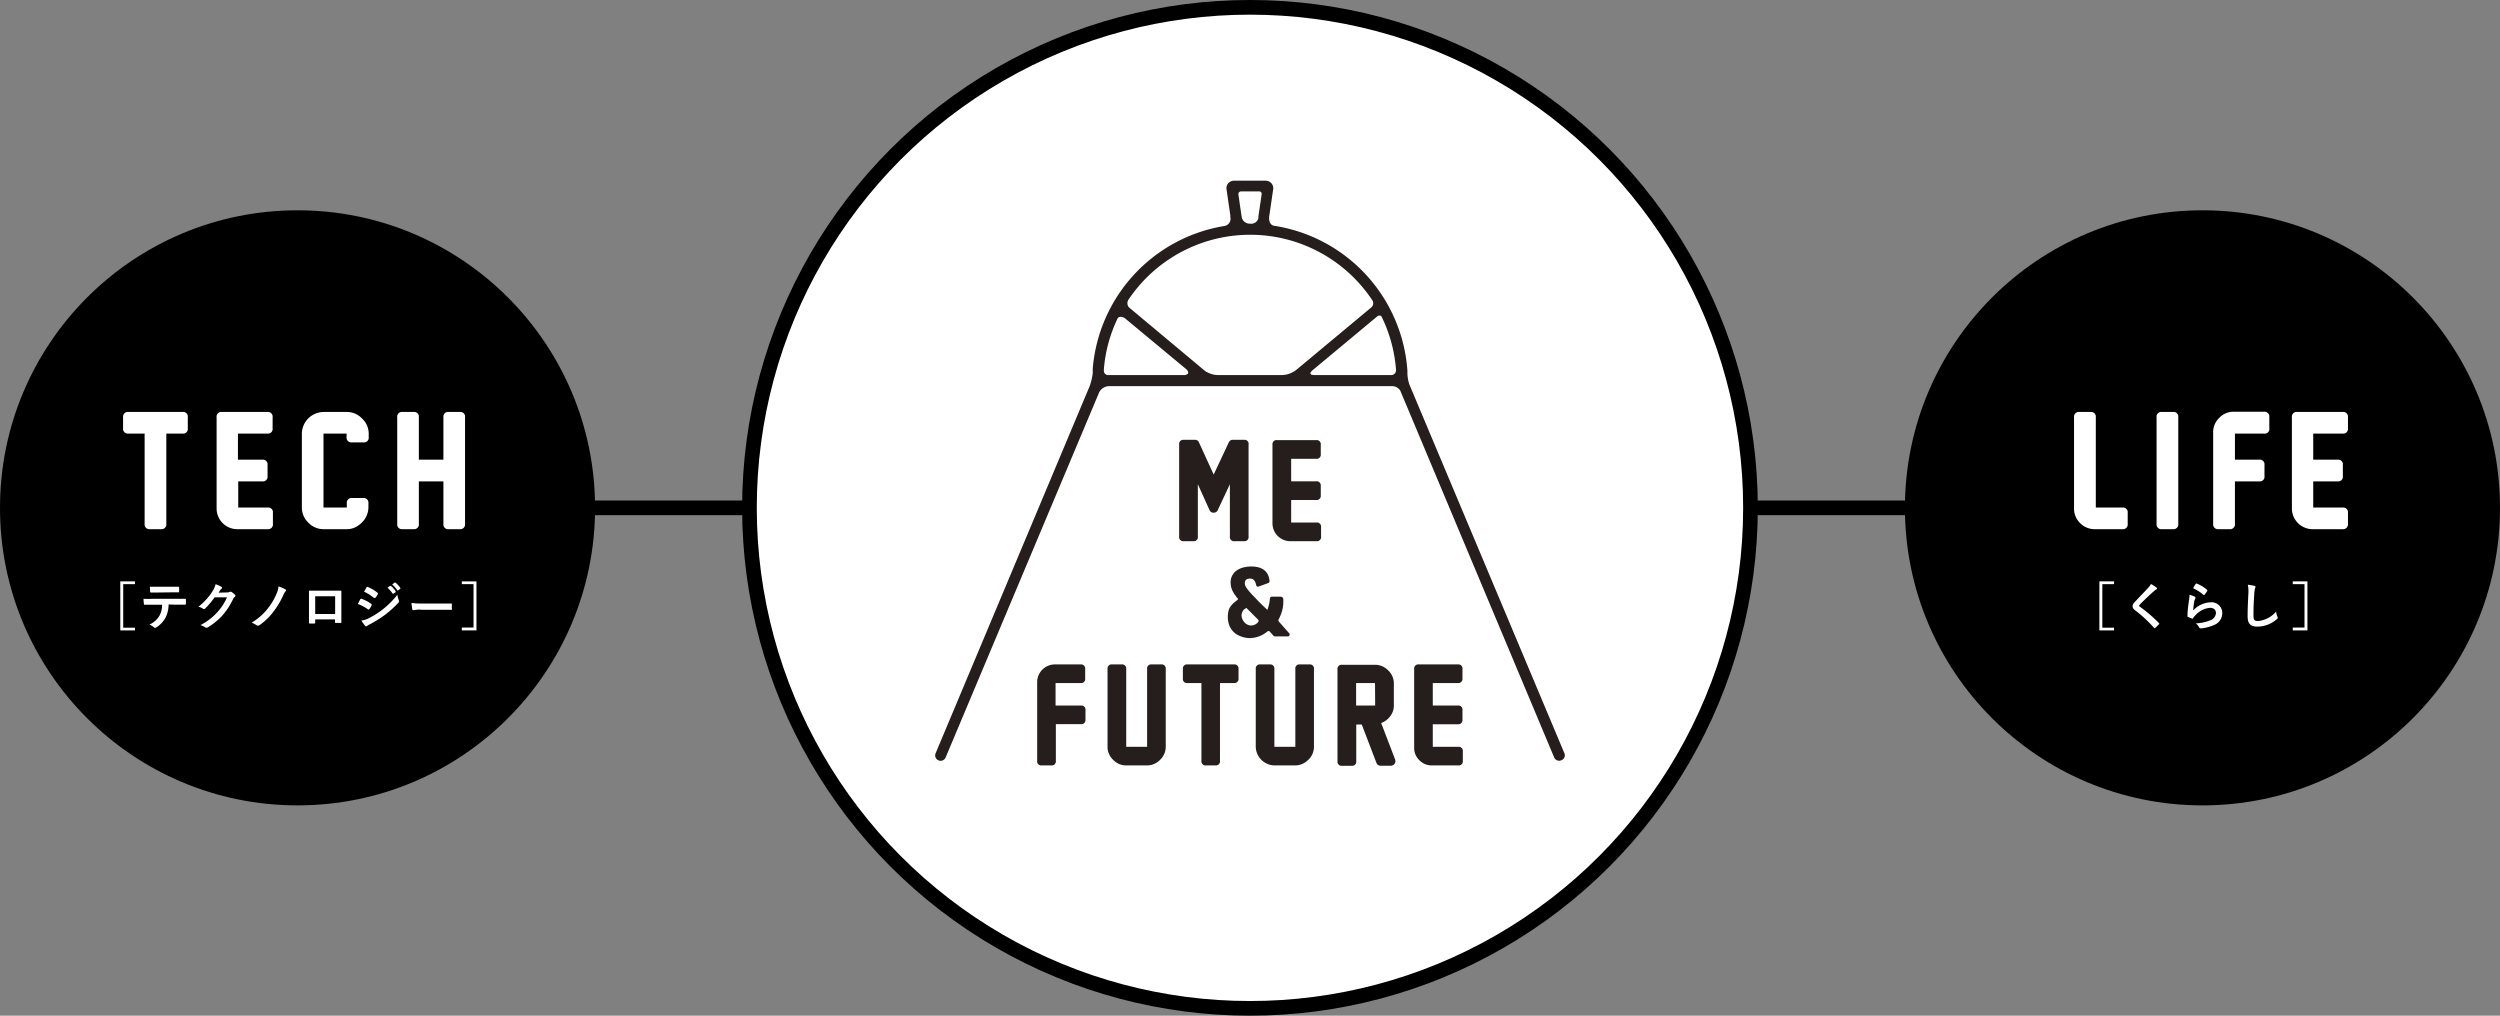 <svg xmlns="http://www.w3.org/2000/svg" viewBox="0 0 341.05 138.56"><rect x="0" y="0" width="341.05" height="138.56" fill="#808080" stroke="none"/><defs><style>.cls-1{fill:none;}.cls-1,.cls-3{stroke:#000;stroke-miterlimit:10;stroke-width:2px;}.cls-2,.cls-3{fill:#fff;}.cls-4{fill:#251e1c;}</style></defs><title>work_img</title><g id="レイヤー_2" data-name="レイヤー 2"><g id="内容"><line class="cls-1" x1="80.77" y1="69.28" x2="259.99" y2="69.28"/><circle cx="40.59" cy="69.28" r="40.59"/><path class="cls-2" d="M24.89,59.15h-2.2v12.3a.66.66,0,0,1-.74.74H20.46a.65.65,0,0,1-.73-.74V59.15h-2.2a.65.65,0,0,1-.74-.72v-1.5a.65.65,0,0,1,.74-.73h7.36a.64.64,0,0,1,.73.73v1.5A.64.64,0,0,1,24.89,59.15Z"/><path class="cls-2" d="M36.52,72.19H32.36a2.82,2.82,0,0,1-2.81-2.81V56.93a.64.64,0,0,1,.73-.73h6.18a.64.64,0,0,1,.73.73v1.5a.64.64,0,0,1-.73.72h-4v3.56h3.31a.64.64,0,0,1,.73.73v1.5a.64.64,0,0,1-.73.73H32.5v3.57h4a.64.64,0,0,1,.73.73v1.48A.65.65,0,0,1,36.52,72.19Z"/><path class="cls-2" d="M49.12,71.5a2.7,2.7,0,0,1-1.84.69H44.13a2.86,2.86,0,0,1-2.06-.88,2.84,2.84,0,0,1-.89-2.06V59.14a3,3,0,0,1,3-2.94h3.13a2.87,2.87,0,0,1,2.08.89,2.82,2.82,0,0,1,.91,2.07v.47a.64.64,0,0,1-.73.72H48a.64.64,0,0,1-.72-.72v-.48H44.13V69.24h3.18v-.56a.65.65,0,0,1,.72-.74h1.5a.65.65,0,0,1,.73.74v.56A2.93,2.93,0,0,1,49.12,71.5Z"/><path class="cls-2" d="M62.72,72.19h-1.5a.65.65,0,0,1-.73-.74V65.67H57.14v5.78a.65.65,0,0,1-.72.74H54.91a.65.65,0,0,1-.72-.74V56.93a.64.64,0,0,1,.72-.73h1.51a.64.64,0,0,1,.72.73v5.78h3.35V56.93a.64.64,0,0,1,.73-.73h1.5a.64.64,0,0,1,.72.73V71.45A.65.65,0,0,1,62.72,72.19Z"/><circle cx="300.46" cy="69.28" r="40.59"/><path class="cls-2" d="M289.55,72.19h-3.78a2.74,2.74,0,0,1-2-.83,2.71,2.71,0,0,1-.83-2V56.93a.65.65,0,0,1,.74-.73h1.49a.65.65,0,0,1,.74.73V69.24h3.63a.64.64,0,0,1,.72.73v1.48A.65.65,0,0,1,289.55,72.19Z"/><path class="cls-2" d="M296.43,72.19h-1.5a.65.65,0,0,1-.73-.74V56.93a.64.64,0,0,1,.73-.73h1.5a.64.64,0,0,1,.73.73V71.45A.65.65,0,0,1,296.43,72.19Z"/><path class="cls-2" d="M308.84,59.15h-3.95v3.56h3.3a.64.64,0,0,1,.73.73v1.5a.64.64,0,0,1-.73.73h-3.3v5.78a.66.66,0,0,1-.74.74h-1.49a.66.66,0,0,1-.74-.74V59a2.71,2.71,0,0,1,.83-2,2.67,2.67,0,0,1,2-.83h4.1a.65.65,0,0,1,.73.73v1.5A.64.64,0,0,1,308.84,59.15Z"/><path class="cls-2" d="M319.63,72.19h-4.16a2.83,2.83,0,0,1-2.81-2.81V56.93a.65.65,0,0,1,.73-.73h6.18a.65.65,0,0,1,.74.73v1.5a.65.65,0,0,1-.74.72h-4v3.56h3.31a.64.64,0,0,1,.73.73v1.5a.64.64,0,0,1-.73.73h-3.31v3.57h4a.65.65,0,0,1,.74.73v1.48A.66.66,0,0,1,319.63,72.19Z"/><circle class="cls-3" cx="170.52" cy="69.28" r="68.28"/><path class="cls-4" d="M213.4,102.72,192.27,52.46h0A5.25,5.25,0,0,1,192,51c0-.11,0-.23,0-.35a.22.22,0,0,1,0-.08h0A21.52,21.52,0,0,0,174,30.83h0c-1.14-.07-.83-1.46-.83-1.46h0l.52-3.57a1,1,0,0,0-.24-.79,1.06,1.06,0,0,0-.81-.36h-4.28a1.08,1.08,0,0,0-.81.36,1,1,0,0,0-.23.79l.52,3.58v0s0,0,0,.11l0,.11a1,1,0,0,1-.87,1.24h0a21.51,21.51,0,0,0-17.9,19.47h0a1.47,1.47,0,0,1,0,.21c0,.13,0,.26,0,.39a7.69,7.69,0,0,1-.42,1.77h0l-21,50.05a.73.73,0,0,0,.39,1,.75.75,0,0,0,.29.06.74.74,0,0,0,.67-.45l20.95-49.82h0a1.56,1.56,0,0,1,1.32-.84h38.52a1.34,1.34,0,0,1,1.23.6l21,50.05a.74.74,0,0,0,.68.45.71.71,0,0,0,.28-.06A.72.72,0,0,0,213.4,102.72ZM169.31,26.11h2.44a.34.34,0,0,1,.36.43h0l-.44,3h0v0l0,.22a1,1,0,0,1-1.13.75,1.11,1.11,0,0,1-1.15-.9l-.45-3.1A.37.37,0,0,1,169.31,26.11Zm-7.66,25.06H151.1a.59.59,0,0,1-.51-.61c0-.06,0-.12,0-.17v0h0a19.55,19.55,0,0,1,1.9-7c.33-.34.81-.07.94,0l8.43,7C162.45,51,161.79,51.13,161.65,51.17Zm13.24,0h-8.7a3.28,3.28,0,0,1-1.82-.58L154,41.92a.89.89,0,0,1-.08-1,20,20,0,0,1,33.33.1.75.75,0,0,1-.16.9l-10.25,8.54A3.41,3.41,0,0,1,174.89,51.17Zm14.89,0H179.26s-.9,0-.26-.61l8.9-7.41a.42.42,0,0,1,.55,0,19.82,19.82,0,0,1,2,7.36A.66.66,0,0,1,189.78,51.17Z"/><path class="cls-4" d="M170.55,78.93c.43,0,.7.3.82.9a.25.25,0,0,0,.33.19l1.31-.48a.25.25,0,0,0,.18-.26c-.11-1.32-.95-2-2.52-2a4.54,4.54,0,0,0-.95.11,2.93,2.93,0,0,0-.9.36,2.07,2.07,0,0,0-.67.68,1.91,1.91,0,0,0-.27,1,2.69,2.69,0,0,0,.27,1.19,5.14,5.14,0,0,0,.77,1.1l-.14.15c-.2.15-.38.3-.54.44a3,3,0,0,0-.4.47,1.89,1.89,0,0,0-.25.58,3.12,3.12,0,0,0-.09.81,3.23,3.23,0,0,0,.22,1.19,2.65,2.65,0,0,0,.63.91,2.72,2.72,0,0,0,1,.57,3.51,3.51,0,0,0,1.24.21,3.86,3.86,0,0,0,2.29-.89.26.26,0,0,1,.35,0l.51.58a.27.27,0,0,0,.19.08h1.75a.26.26,0,0,0,.19-.43l-1.43-1.62a.26.26,0,0,1,0-.29,5.87,5.87,0,0,0,.44-1.07,4.65,4.65,0,0,0,.19-1.38v-.29a.35.35,0,0,0-.35-.34h-1.23a.26.26,0,0,0-.25.24,4.25,4.25,0,0,1-.12.79,6.74,6.74,0,0,1-.22.77c-.54-.5-.94-.89-1.21-1.16l-.45-.48c-.94-.94-1.41-1.57-1.41-1.88C169.76,79.21,170,78.93,170.55,78.93Zm-.52,4,1.6,1.6a.26.26,0,0,1,0,.34,1.25,1.25,0,0,1-1,.46,1,1,0,0,1-.45-.12,1.24,1.24,0,0,1-.41-.31,1.51,1.51,0,0,1-.29-.45,1.3,1.3,0,0,1-.11-.51,1.26,1.26,0,0,1,.34-.8Z"/><path class="cls-4" d="M147.45,90.64h-3.53a2.42,2.42,0,0,0-2.43,2.43v10.72a.56.56,0,0,0,.63.63h1.29a.56.56,0,0,0,.63-.63v-5h3.41a.56.56,0,0,0,.63-.63V96.88a.56.56,0,0,0-.63-.63H144V93.18h3.41a.55.55,0,0,0,.63-.62V91.27A.56.56,0,0,0,147.45,90.64Z"/><path class="cls-4" d="M158.4,90.64h-1.29a.55.55,0,0,0-.62.63v10.61h-2.85V91.27a.56.56,0,0,0-.63-.63h-1.28a.56.56,0,0,0-.64.63v10.61a2.42,2.42,0,0,0,.77,1.78,2.45,2.45,0,0,0,1.79.76h2.81a2.48,2.48,0,0,0,1.79-.76,2.43,2.43,0,0,0,.78-1.79V91.27A.56.56,0,0,0,158.4,90.64Z"/><path class="cls-4" d="M166.43,103.79V93.18h1.89a.56.56,0,0,0,.64-.62V91.27a.56.56,0,0,0-.64-.63H162a.56.56,0,0,0-.63.63v1.29a.55.55,0,0,0,.63.62h1.9v10.61a.56.56,0,0,0,.63.63h1.29A.56.56,0,0,0,166.43,103.79Z"/><path class="cls-4" d="M179.25,91.27a.56.56,0,0,0-.63-.63h-1.29a.55.55,0,0,0-.62.63v10.61h-2.86V91.27a.56.56,0,0,0-.63-.63h-1.28a.56.56,0,0,0-.63.63v10.61a2.61,2.61,0,0,0,2.55,2.54h2.81a2.52,2.52,0,0,0,1.8-.76,2.43,2.43,0,0,0,.78-1.79Z"/><path class="cls-4" d="M188.42,98.64a2.66,2.66,0,0,0,1.23-.93,2.34,2.34,0,0,0,.5-1.47v-3a2.43,2.43,0,0,0-.78-1.79,2.48,2.48,0,0,0-1.79-.76H183.1a.56.56,0,0,0-.64.63v12.52a.56.56,0,0,0,.64.63h1.29a.56.56,0,0,0,.63-.63v-5h.75l2,5.22a.58.58,0,0,0,.58.4h1.38a.63.63,0,0,0,.59-.86Zm-.82-2.39H185V93.18h2.58Z"/><path class="cls-4" d="M198.93,101.88h-3.47V98.8h3.41a.56.56,0,0,0,.64-.63V96.88a.56.56,0,0,0-.64-.63h-3.41V93.18h3.41a.56.56,0,0,0,.64-.62V91.27a.56.56,0,0,0-.64-.63h-5.32a.56.56,0,0,0-.63.63V102a2.3,2.3,0,0,0,.71,1.71,2.33,2.33,0,0,0,1.71.71h3.59a.56.56,0,0,0,.63-.63v-1.28A.56.56,0,0,0,198.93,101.88Z"/><path class="cls-4" d="M169.71,60h-1.52a.57.57,0,0,0-.57.37l-2.05,4.37-2-4.37A.57.57,0,0,0,163,60h-1.51a.56.56,0,0,0-.63.63V73.19a.56.56,0,0,0,.63.64h1.29a.56.56,0,0,0,.63-.64V66.06L165,69.58a.56.56,0,0,0,.56.36.58.58,0,0,0,.57-.36l1.65-3.52v7.13a.56.56,0,0,0,.63.64h1.29a.56.56,0,0,0,.63-.64V60.67A.56.56,0,0,0,169.71,60Z"/><path class="cls-4" d="M179.6,71.28h-3.46V68.21h3.41a.56.56,0,0,0,.63-.63V66.29a.56.56,0,0,0-.63-.63h-3.41V62.59h3.41a.56.56,0,0,0,.63-.63V60.67a.56.56,0,0,0-.63-.63h-5.33a.56.56,0,0,0-.63.63V71.4A2.44,2.44,0,0,0,176,73.83h3.59a.56.56,0,0,0,.63-.64V71.91A.56.56,0,0,0,179.6,71.28Z"/><path class="cls-2" d="M18.41,79.69h-1.6v5.94h1.6V86h-2V79.31h2Z"/><path class="cls-2" d="M23,82.46a4,4,0,0,1-.41,1.78,3.61,3.61,0,0,1-1.23,1.33.43.43,0,0,1-.21.08.21.21,0,0,1-.15-.07,1.86,1.86,0,0,0-.62-.37A3.07,3.07,0,0,0,21.75,84a3,3,0,0,0,.36-1.5H20.78c-.35,0-.7,0-1.05,0-.07,0-.09,0-.1-.13a5.06,5.06,0,0,1-.05-.68,11.63,11.63,0,0,0,1.19,0h3.14c.55,0,1,0,1.37,0,.07,0,.08,0,.08.14v.54c0,.09-.05.12-.11.12-.36,0-.85,0-1.33,0ZM21.6,80.83l-1,0c-.09,0-.11,0-.12-.12s0-.42-.05-.67c.49,0,.85,0,1.17,0h1.56c.4,0,.84,0,1.19,0,.07,0,.08,0,.08.13a2.18,2.18,0,0,1,0,.51c0,.1,0,.13-.09.13l-1.18,0Z"/><path class="cls-2" d="M31,80.82a.67.67,0,0,0,.35-.09s.05,0,.09,0a.19.19,0,0,1,.11,0,3,3,0,0,1,.48.38.22.22,0,0,1,.09.16.24.24,0,0,1-.09.15.71.71,0,0,0-.23.3,9.62,9.62,0,0,1-1.39,2.16,8.72,8.72,0,0,1-2.12,1.74.21.21,0,0,1-.12,0A.27.27,0,0,1,28,85.6a1.85,1.85,0,0,0-.66-.32,8,8,0,0,0,2.33-1.79,7.06,7.06,0,0,0,1.29-2l-1.69,0A9.48,9.48,0,0,1,28,83a.22.22,0,0,1-.15.08.25.25,0,0,1-.11,0,1.8,1.8,0,0,0-.67-.31A8.36,8.36,0,0,0,29,80.64a3.09,3.09,0,0,0,.41-.94,3.65,3.65,0,0,1,.82.37.14.14,0,0,1,.07.12.14.14,0,0,1-.08.12.63.63,0,0,0-.17.19l-.23.35Z"/><path class="cls-2" d="M38.94,80.41c.06,0,.09.07.09.11a.18.18,0,0,1-.05.12,1.42,1.42,0,0,0-.3.48,11.19,11.19,0,0,1-1.3,2.22,8.33,8.33,0,0,1-2.06,2,.3.3,0,0,1-.14,0A.24.24,0,0,1,35,85.3a2.8,2.8,0,0,0-.67-.36,7.91,7.91,0,0,0,2.26-2,8.8,8.8,0,0,0,1.16-2A3.37,3.37,0,0,0,38,80,4.51,4.51,0,0,1,38.94,80.41Z"/><path class="cls-2" d="M43,84.5v.42c0,.12,0,.13-.15.14h-.56c-.11,0-.15,0-.14-.11,0-.36,0-.86,0-1.39V81.84c0-.38,0-.75,0-1.16,0-.07,0-.1.07-.1.37,0,.79,0,1.26,0h3c.08,0,.1,0,.09.14,0,.34,0,.72,0,1.13v1.68c0,.61,0,.95,0,1.33,0,.09,0,.12-.13.12h-.65c-.08,0-.09,0-.09-.12V84.5Zm2.72-3.16H43v2.42h2.72Z"/><path class="cls-2" d="M49.15,81.75s.07-.08.14-.07a5,5,0,0,1,1.34.69s.08.06.08.1a.41.41,0,0,1,0,.08,3.07,3.07,0,0,1-.31.53s-.06.07-.09.07a.1.1,0,0,1-.08,0,6.08,6.08,0,0,0-1.42-.76C49,82.07,49.07,81.86,49.15,81.75Zm1.14,2.6a12.13,12.13,0,0,0,1.92-1.21,12.4,12.4,0,0,0,2-2,3.69,3.69,0,0,0,.21.79.35.35,0,0,1,0,.13.21.21,0,0,1-.07.16,13.89,13.89,0,0,1-1.78,1.62,16.72,16.72,0,0,1-2.1,1.32,2.14,2.14,0,0,0-.4.23.15.15,0,0,1-.12.06.23.23,0,0,1-.14-.08,4.74,4.74,0,0,1-.51-.72A3.05,3.05,0,0,0,50.29,84.35ZM50,80.14c0-.08.09-.1.18-.06a4.88,4.88,0,0,1,1.31.78.1.1,0,0,1,.06.09.16.16,0,0,1,0,.09,3.07,3.07,0,0,1-.36.53.08.08,0,0,1-.07,0,.16.16,0,0,1-.1,0,6.8,6.8,0,0,0-1.36-.86Zm3.21-.22s.06,0,.1,0a2.94,2.94,0,0,1,.67.75s0,.07,0,.11l-.3.21s-.08,0-.11,0a4,4,0,0,0-.71-.81Zm.62-.45s.07,0,.11,0a3,3,0,0,1,.66.72.08.08,0,0,1,0,.13l-.28.22s-.09,0-.12,0a3.3,3.3,0,0,0-.7-.8Z"/><path class="cls-2" d="M57.4,83.16a5.93,5.93,0,0,0-1,.08c-.08,0-.14,0-.16-.15s-.08-.49-.11-.84a9.18,9.18,0,0,0,1.52.08h2.25l1.61,0c.11,0,.13,0,.13.1s0,.45,0,.66,0,.11-.13.1H57.4Z"/><path class="cls-2" d="M65,79.31V86h-2v-.39h1.6V79.69h-1.6v-.38Z"/><path class="cls-2" d="M288.4,79.69h-1.6v5.94h1.6V86h-2V79.31h2Z"/><path class="cls-2" d="M294.2,80.17a.15.15,0,0,1,.06.11.14.14,0,0,1-.1.13,1.85,1.85,0,0,0-.34.25c-.6.54-1.37,1.26-1.91,1.82-.06.08-.09.12-.09.15s0,.08.09.13A19.28,19.28,0,0,1,294.52,85a.14.14,0,0,1,.05.09s0,0-.05.08a5.34,5.34,0,0,1-.49.48s-.07.06-.09.06-.05,0-.09-.06a17.31,17.31,0,0,0-2.55-2.37c-.26-.2-.37-.36-.37-.59s.13-.38.34-.61c.6-.65,1.18-1.23,1.78-1.89a1.94,1.94,0,0,0,.38-.52A4.85,4.85,0,0,1,294.2,80.17Z"/><path class="cls-2" d="M299.39,81.39c.08,0,.11.08.11.14a.19.19,0,0,1,0,.1,1.2,1.2,0,0,0-.15.37,12.43,12.43,0,0,0-.16,1.28,3.41,3.41,0,0,1,2.34-1.11,1.46,1.46,0,0,1,1.63,1.5,1.73,1.73,0,0,1-1.06,1.57,5.82,5.82,0,0,1-1.79.48c-.16,0-.22,0-.28-.09a1.73,1.73,0,0,0-.48-.59,5.82,5.82,0,0,0,1.93-.4,1.14,1.14,0,0,0,.82-1c0-.38-.23-.72-.84-.72a3.07,3.07,0,0,0-2,1.06,2.15,2.15,0,0,0-.31.38c0,.07-.06.07-.16,0a2.43,2.43,0,0,1-.47-.19c-.07,0-.1,0-.1-.14,0-.81.13-1.63.22-2.26a5.86,5.86,0,0,0,.06-.63A4.37,4.37,0,0,1,299.39,81.39Zm.17-1.77a.14.14,0,0,1,.14,0,4.7,4.7,0,0,1,1.37.83s.05,0,.05.08a.2.2,0,0,1,0,.08,4,4,0,0,1-.35.49s-.06.06-.08.06,0,0-.09,0a5.52,5.52,0,0,0-1.41-.91A4.3,4.3,0,0,1,299.56,79.62Z"/><path class="cls-2" d="M307.52,79.92c.12,0,.17.07.17.14a.68.68,0,0,1-.07.23,5,5,0,0,0-.1.85c-.07,1.08-.1,1.79-.1,2.71,0,.71.08.87.64.87a3.69,3.69,0,0,0,2.45-1.29,2.53,2.53,0,0,0,.16.67.35.35,0,0,1,.06.17c0,.06,0,.11-.14.21a4,4,0,0,1-2.65,1c-.9,0-1.32-.35-1.32-1.43s.06-2.18.1-3a5,5,0,0,0-.07-1.28A7.32,7.32,0,0,1,307.52,79.92Z"/><path class="cls-2" d="M314.78,79.31V86h-2v-.39h1.6V79.69h-1.6v-.38Z"/></g></g></svg>